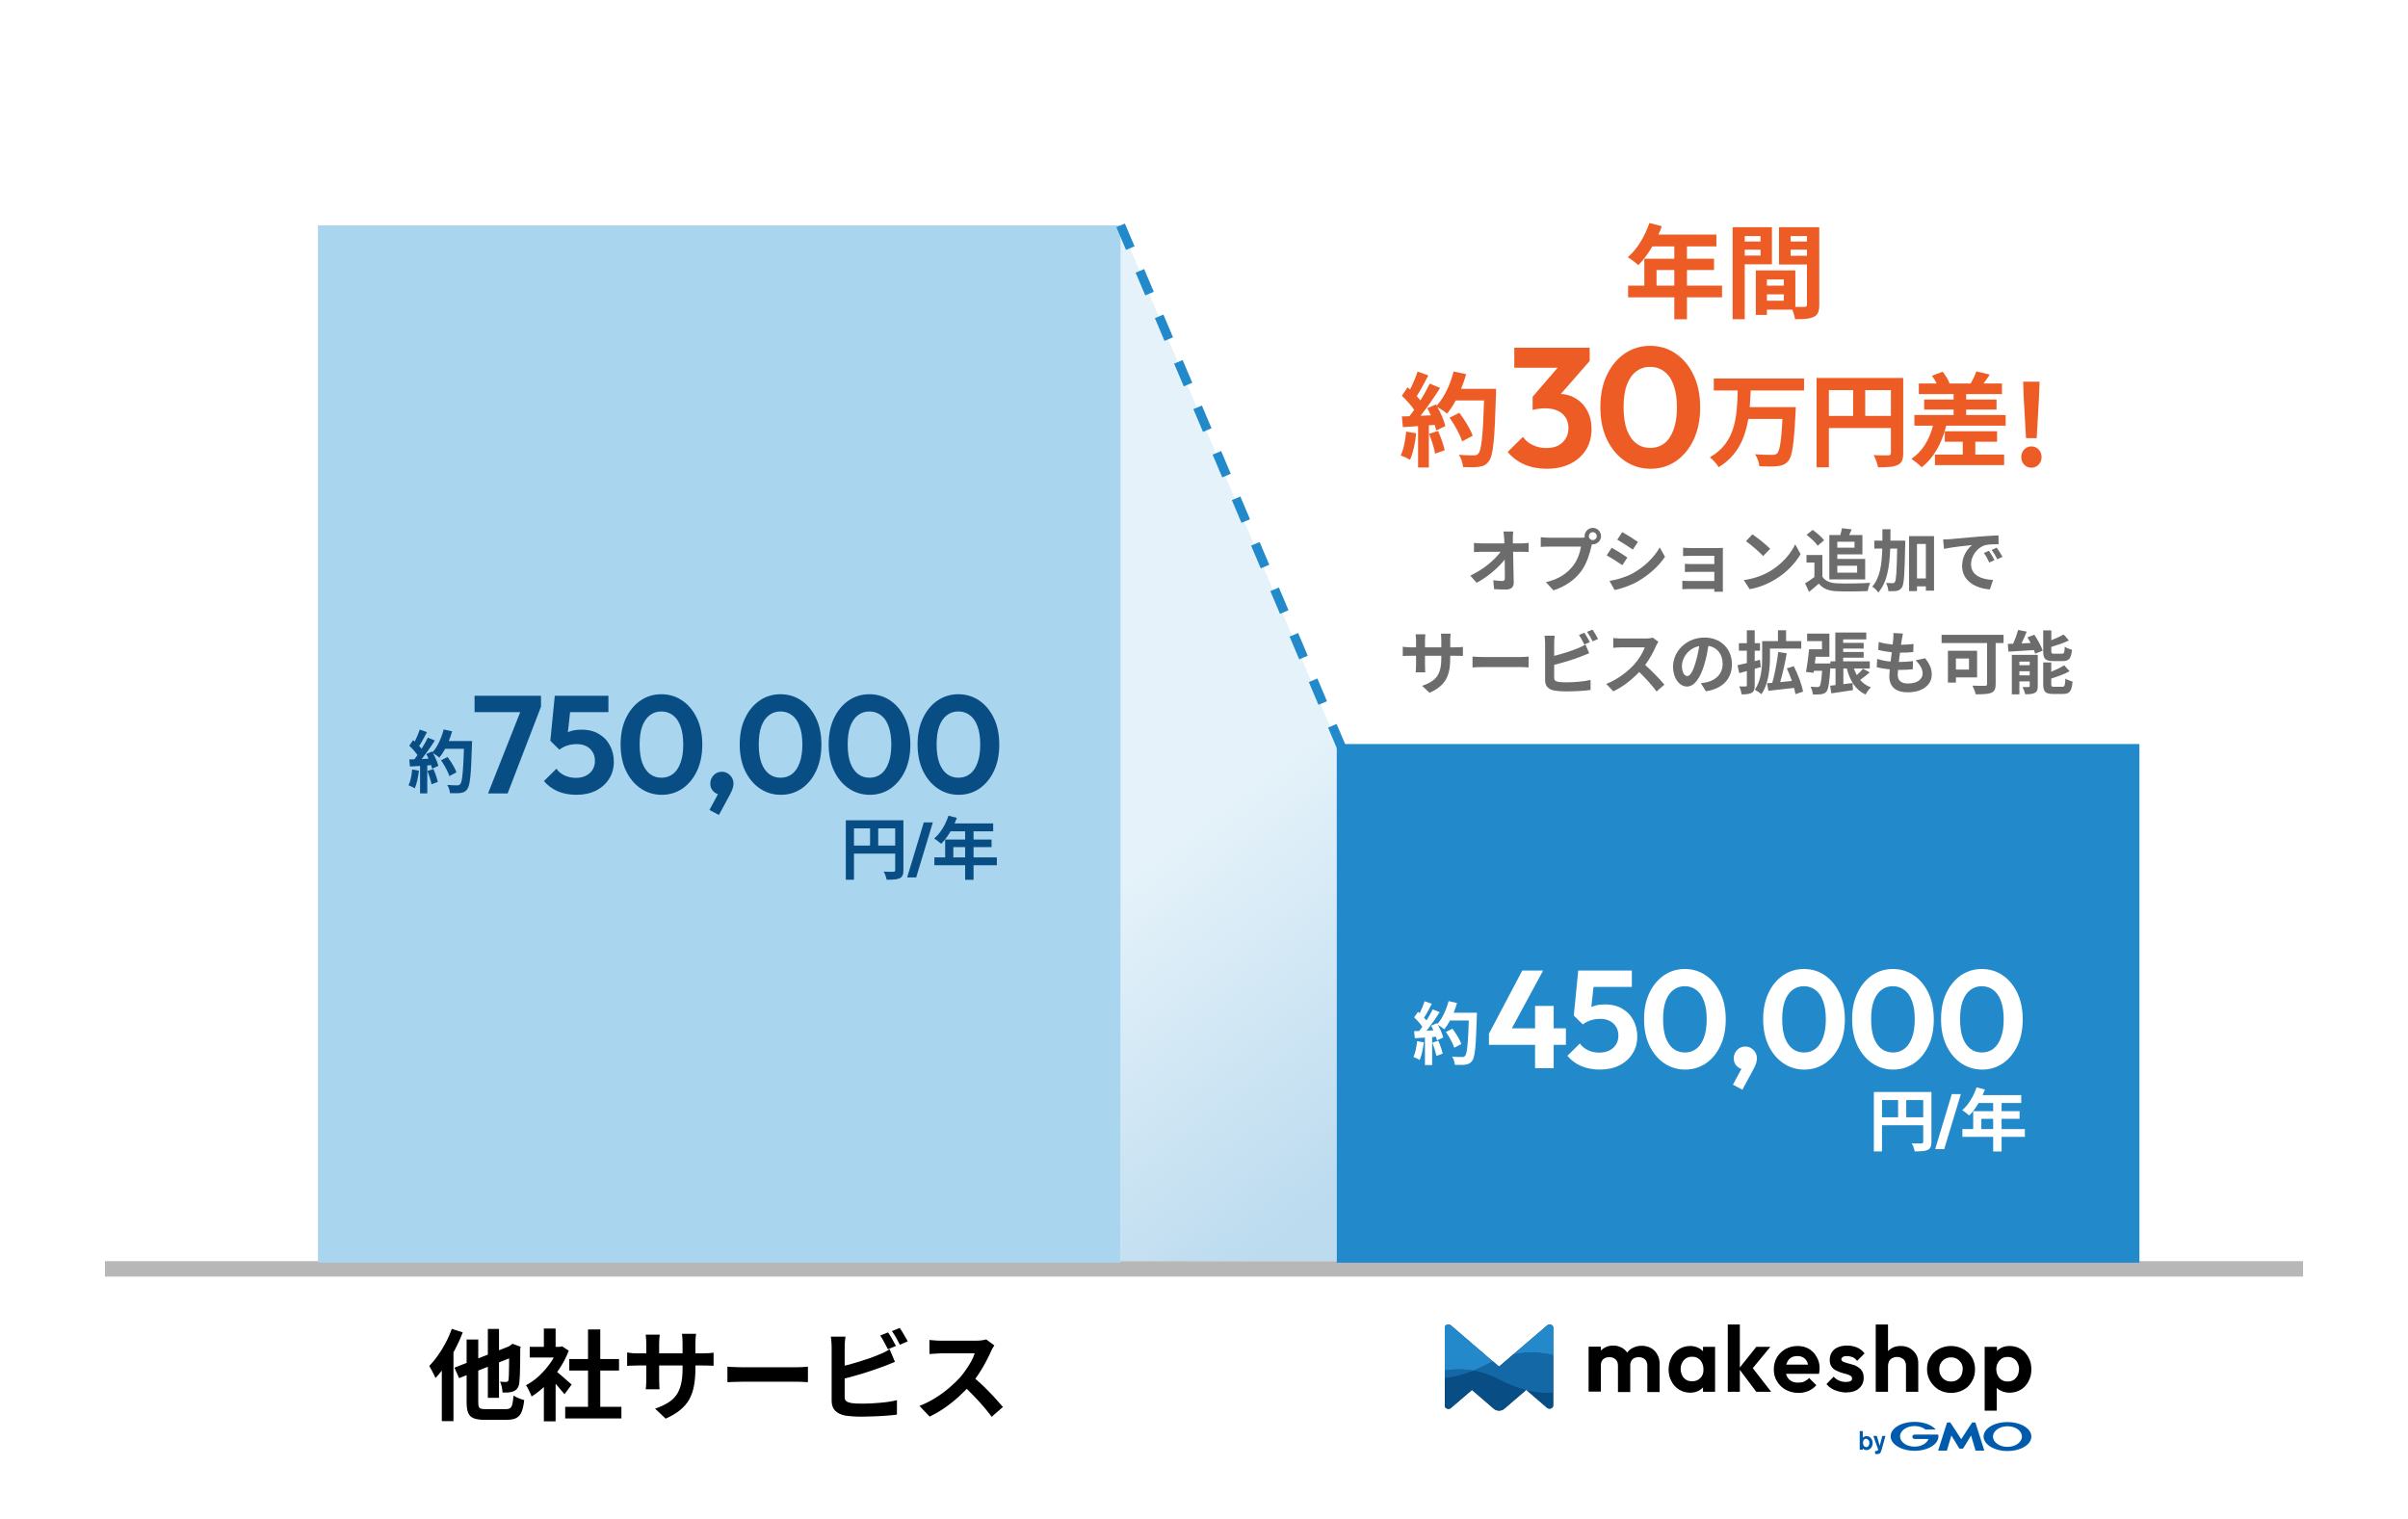 <svg width="780" height="492" viewBox="0 0 780 492" fill="none" xmlns="http://www.w3.org/2000/svg">
<rect width="780" height="492" fill="white"/>
<path d="M433 240.5L363 73V408.5H433V240.5Z" fill="url(#paint0_linear_11_417)" fill-opacity="0.3"/>
<path d="M34 411H746" stroke="#B7B7B7" stroke-width="5"/>
<rect x="103" y="73" width="260" height="336" fill="#A9D5EF"/>
<path d="M158.089 257L169.204 228.92H175.234L164.434 257H158.089ZM153.724 230.675V225.365H175.234V228.92L172.939 230.675H153.724ZM186.681 257.45C184.491 257.45 182.496 257.075 180.696 256.325C178.896 255.545 177.396 254.435 176.196 252.995L180.246 248.99C180.846 249.89 181.701 250.61 182.811 251.15C183.951 251.69 185.196 251.96 186.546 251.96C187.776 251.96 188.841 251.735 189.741 251.285C190.671 250.835 191.391 250.205 191.901 249.395C192.441 248.555 192.711 247.58 192.711 246.47C192.711 245.3 192.441 244.31 191.901 243.5C191.391 242.69 190.701 242.075 189.831 241.655C188.961 241.235 187.986 241.025 186.906 241.025C185.766 241.025 184.731 241.175 183.801 241.475C182.901 241.745 182.031 242.195 181.191 242.825L181.551 238.955C182.121 238.355 182.721 237.875 183.351 237.515C183.981 237.125 184.686 236.84 185.466 236.66C186.276 236.45 187.221 236.345 188.301 236.345C190.611 236.345 192.531 236.825 194.061 237.785C195.621 238.715 196.806 239.975 197.616 241.565C198.426 243.125 198.831 244.85 198.831 246.74C198.831 248.81 198.321 250.655 197.301 252.275C196.281 253.895 194.856 255.17 193.026 256.1C191.226 257 189.111 257.45 186.681 257.45ZM181.191 242.825L178.266 239.945L179.706 225.365H185.241L183.621 240.17L181.191 242.825ZM180.651 230.675L179.706 225.365H197.076V230.675H180.651ZM214.344 257.45C211.854 257.45 209.604 256.775 207.594 255.425C205.584 254.075 203.979 252.17 202.779 249.71C201.609 247.25 201.024 244.385 201.024 241.115C201.024 237.845 201.609 234.995 202.779 232.565C203.949 230.135 205.524 228.245 207.504 226.895C209.514 225.545 211.749 224.87 214.209 224.87C216.729 224.87 218.979 225.545 220.959 226.895C222.969 228.245 224.559 230.15 225.729 232.61C226.899 235.04 227.484 237.905 227.484 241.205C227.484 244.475 226.899 247.34 225.729 249.8C224.559 252.23 222.984 254.12 221.004 255.47C219.024 256.79 216.804 257.45 214.344 257.45ZM214.254 251.915C215.694 251.915 216.939 251.51 217.989 250.7C219.039 249.89 219.849 248.69 220.419 247.1C221.019 245.51 221.319 243.53 221.319 241.16C221.319 238.79 221.019 236.81 220.419 235.22C219.849 233.63 219.024 232.445 217.944 231.665C216.894 230.855 215.649 230.45 214.209 230.45C212.799 230.45 211.569 230.855 210.519 231.665C209.469 232.445 208.644 233.63 208.044 235.22C207.474 236.78 207.189 238.745 207.189 241.115C207.189 243.515 207.474 245.51 208.044 247.1C208.644 248.69 209.469 249.89 210.519 250.7C211.569 251.51 212.814 251.915 214.254 251.915ZM229.81 262.355L233.005 256.415L234.85 255.92C234.64 256.31 234.4 256.64 234.13 256.91C233.86 257.18 233.545 257.315 233.185 257.315C232.435 257.315 231.73 256.985 231.07 256.325C230.41 255.665 230.08 254.84 230.08 253.85C230.08 252.77 230.44 251.855 231.16 251.105C231.88 250.355 232.78 249.98 233.86 249.98C234.85 249.98 235.72 250.355 236.47 251.105C237.22 251.855 237.595 252.77 237.595 253.85C237.595 254.27 237.505 254.78 237.325 255.38C237.145 255.95 236.815 256.685 236.335 257.585L232.87 263.975L229.81 262.355ZM252.93 257.45C250.44 257.45 248.19 256.775 246.18 255.425C244.17 254.075 242.565 252.17 241.365 249.71C240.195 247.25 239.61 244.385 239.61 241.115C239.61 237.845 240.195 234.995 241.365 232.565C242.535 230.135 244.11 228.245 246.09 226.895C248.1 225.545 250.335 224.87 252.795 224.87C255.315 224.87 257.565 225.545 259.545 226.895C261.555 228.245 263.145 230.15 264.315 232.61C265.485 235.04 266.07 237.905 266.07 241.205C266.07 244.475 265.485 247.34 264.315 249.8C263.145 252.23 261.57 254.12 259.59 255.47C257.61 256.79 255.39 257.45 252.93 257.45ZM252.84 251.915C254.28 251.915 255.525 251.51 256.575 250.7C257.625 249.89 258.435 248.69 259.005 247.1C259.605 245.51 259.905 243.53 259.905 241.16C259.905 238.79 259.605 236.81 259.005 235.22C258.435 233.63 257.61 232.445 256.53 231.665C255.48 230.855 254.235 230.45 252.795 230.45C251.385 230.45 250.155 230.855 249.105 231.665C248.055 232.445 247.23 233.63 246.63 235.22C246.06 236.78 245.775 238.745 245.775 241.115C245.775 243.515 246.06 245.51 246.63 247.1C247.23 248.69 248.055 249.89 249.105 250.7C250.155 251.51 251.4 251.915 252.84 251.915ZM281.737 257.45C279.247 257.45 276.997 256.775 274.987 255.425C272.977 254.075 271.372 252.17 270.172 249.71C269.002 247.25 268.417 244.385 268.417 241.115C268.417 237.845 269.002 234.995 270.172 232.565C271.342 230.135 272.917 228.245 274.897 226.895C276.907 225.545 279.142 224.87 281.602 224.87C284.122 224.87 286.372 225.545 288.352 226.895C290.362 228.245 291.952 230.15 293.122 232.61C294.292 235.04 294.877 237.905 294.877 241.205C294.877 244.475 294.292 247.34 293.122 249.8C291.952 252.23 290.377 254.12 288.397 255.47C286.417 256.79 284.197 257.45 281.737 257.45ZM281.647 251.915C283.087 251.915 284.332 251.51 285.382 250.7C286.432 249.89 287.242 248.69 287.812 247.1C288.412 245.51 288.712 243.53 288.712 241.16C288.712 238.79 288.412 236.81 287.812 235.22C287.242 233.63 286.417 232.445 285.337 231.665C284.287 230.855 283.042 230.45 281.602 230.45C280.192 230.45 278.962 230.855 277.912 231.665C276.862 232.445 276.037 233.63 275.437 235.22C274.867 236.78 274.582 238.745 274.582 241.115C274.582 243.515 274.867 245.51 275.437 247.1C276.037 248.69 276.862 249.89 277.912 250.7C278.962 251.51 280.207 251.915 281.647 251.915ZM310.544 257.45C308.054 257.45 305.804 256.775 303.794 255.425C301.784 254.075 300.179 252.17 298.979 249.71C297.809 247.25 297.224 244.385 297.224 241.115C297.224 237.845 297.809 234.995 298.979 232.565C300.149 230.135 301.724 228.245 303.704 226.895C305.714 225.545 307.949 224.87 310.409 224.87C312.929 224.87 315.179 225.545 317.159 226.895C319.169 228.245 320.759 230.15 321.929 232.61C323.099 235.04 323.684 237.905 323.684 241.205C323.684 244.475 323.099 247.34 321.929 249.8C320.759 252.23 319.184 254.12 317.204 255.47C315.224 256.79 313.004 257.45 310.544 257.45ZM310.454 251.915C311.894 251.915 313.139 251.51 314.189 250.7C315.239 249.89 316.049 248.69 316.619 247.1C317.219 245.51 317.519 243.53 317.519 241.16C317.519 238.79 317.219 236.81 316.619 235.22C316.049 233.63 315.224 232.445 314.144 231.665C313.094 230.855 311.849 230.45 310.409 230.45C308.999 230.45 307.769 230.855 306.719 231.665C305.669 232.445 304.844 233.63 304.244 235.22C303.674 236.78 303.389 238.745 303.389 241.115C303.389 243.515 303.674 245.51 304.244 247.1C304.844 248.69 305.669 249.89 306.719 250.7C307.769 251.51 309.014 251.915 310.454 251.915Z" fill="#084D84"/>
<path d="M142.846 246.266L144.98 245.21C145.361 245.709 145.743 246.259 146.124 246.86C146.505 247.447 146.85 248.033 147.158 248.62C147.466 249.192 147.693 249.713 147.84 250.182L145.552 251.37C145.42 250.915 145.207 250.395 144.914 249.808C144.635 249.207 144.313 248.598 143.946 247.982C143.594 247.366 143.227 246.794 142.846 246.266ZM143.594 240.04H151.492V242.548H143.594V240.04ZM150.348 240.04H152.9C152.9 240.04 152.9 240.121 152.9 240.282C152.9 240.443 152.9 240.619 152.9 240.81C152.9 241.001 152.893 241.155 152.878 241.272C152.805 243.692 152.724 245.753 152.636 247.454C152.563 249.141 152.467 250.534 152.35 251.634C152.233 252.734 152.093 253.599 151.932 254.23C151.785 254.861 151.595 255.323 151.36 255.616C151.052 256.041 150.729 256.335 150.392 256.496C150.069 256.657 149.673 256.775 149.204 256.848C148.808 256.907 148.295 256.936 147.664 256.936C147.048 256.936 146.41 256.929 145.75 256.914C145.735 256.533 145.647 256.085 145.486 255.572C145.325 255.073 145.119 254.633 144.87 254.252C145.574 254.311 146.219 254.347 146.806 254.362C147.393 254.377 147.825 254.384 148.104 254.384C148.339 254.384 148.522 254.355 148.654 254.296C148.801 254.237 148.94 254.142 149.072 254.01C149.248 253.819 149.402 253.431 149.534 252.844C149.666 252.257 149.776 251.436 149.864 250.38C149.967 249.309 150.055 247.967 150.128 246.354C150.216 244.741 150.289 242.812 150.348 240.568V240.04ZM143.726 236.278L146.454 236.894C146.146 237.979 145.772 239.05 145.332 240.106C144.907 241.147 144.437 242.123 143.924 243.032C143.411 243.941 142.875 244.733 142.318 245.408C142.142 245.247 141.915 245.063 141.636 244.858C141.357 244.653 141.064 244.455 140.756 244.264C140.448 244.073 140.184 243.919 139.964 243.802C140.536 243.215 141.057 242.526 141.526 241.734C141.995 240.927 142.413 240.062 142.78 239.138C143.161 238.199 143.477 237.246 143.726 236.278ZM135.96 236.322L138.292 237.136C137.999 237.708 137.691 238.295 137.368 238.896C137.045 239.483 136.73 240.055 136.422 240.612C136.114 241.155 135.813 241.631 135.52 242.042L133.738 241.316C134.002 240.861 134.273 240.348 134.552 239.776C134.831 239.189 135.095 238.595 135.344 237.994C135.593 237.393 135.799 236.835 135.96 236.322ZM138.6 238.94L140.844 239.864C140.301 240.7 139.715 241.58 139.084 242.504C138.453 243.413 137.815 244.286 137.17 245.122C136.525 245.958 135.923 246.691 135.366 247.322L133.76 246.508C134.185 246.009 134.618 245.445 135.058 244.814C135.498 244.183 135.931 243.531 136.356 242.856C136.796 242.181 137.207 241.507 137.588 240.832C137.984 240.143 138.321 239.512 138.6 238.94ZM132.572 241.536L133.826 239.732C134.207 240.055 134.603 240.421 135.014 240.832C135.425 241.228 135.799 241.624 136.136 242.02C136.488 242.416 136.752 242.783 136.928 243.12L135.586 245.166C135.41 244.829 135.153 244.447 134.816 244.022C134.493 243.582 134.134 243.149 133.738 242.724C133.342 242.284 132.953 241.888 132.572 241.536ZM138.072 244.242L139.942 243.428C140.235 243.912 140.521 244.433 140.8 244.99C141.079 245.547 141.321 246.097 141.526 246.64C141.731 247.168 141.885 247.645 141.988 248.07L139.964 248.994C139.876 248.583 139.737 248.107 139.546 247.564C139.355 247.007 139.128 246.442 138.864 245.87C138.615 245.283 138.351 244.741 138.072 244.242ZM132.572 246.002C133.584 245.973 134.801 245.929 136.224 245.87C137.661 245.811 139.121 245.745 140.602 245.672L140.58 247.762C139.201 247.865 137.83 247.967 136.466 248.07C135.102 248.158 133.877 248.231 132.792 248.29L132.572 246.002ZM138.446 249.742L140.382 249.104C140.69 249.764 140.976 250.483 141.24 251.26C141.504 252.037 141.695 252.712 141.812 253.284L139.766 254.032C139.663 253.445 139.487 252.756 139.238 251.964C138.989 251.157 138.725 250.417 138.446 249.742ZM133.518 249.236L135.696 249.632C135.579 250.688 135.403 251.729 135.168 252.756C134.933 253.783 134.662 254.648 134.354 255.352C134.207 255.249 134.009 255.132 133.76 255C133.511 254.883 133.254 254.765 132.99 254.648C132.741 254.531 132.521 254.443 132.33 254.384C132.653 253.724 132.909 252.939 133.1 252.03C133.291 251.106 133.43 250.175 133.518 249.236ZM136.07 247.168H138.402V256.98H136.07V247.168Z" fill="#084D84"/>
<path d="M273.978 265.708H291.226V268.326H276.618V284.958H273.978V265.708ZM289.972 265.708H292.634V281.878C292.634 282.582 292.546 283.132 292.37 283.528C292.194 283.939 291.879 284.254 291.424 284.474C290.97 284.694 290.398 284.826 289.708 284.87C289.034 284.929 288.205 284.958 287.222 284.958C287.178 284.709 287.105 284.423 287.002 284.1C286.9 283.777 286.782 283.455 286.65 283.132C286.518 282.824 286.386 282.553 286.254 282.318C286.68 282.347 287.105 282.369 287.53 282.384C287.97 282.384 288.359 282.384 288.696 282.384C289.034 282.384 289.268 282.384 289.4 282.384C289.606 282.369 289.752 282.325 289.84 282.252C289.928 282.164 289.972 282.025 289.972 281.834V265.708ZM275.408 273.892H291.27V276.488H275.408V273.892ZM281.832 267.138H284.472V275.19H281.832V267.138ZM293.844 284.21L299.234 266.39H302.16L296.77 284.21H293.844ZM307.238 264.212L309.944 264.916C309.548 266.001 309.078 267.065 308.536 268.106C308.008 269.147 307.428 270.115 306.798 271.01C306.182 271.89 305.544 272.66 304.884 273.32C304.708 273.173 304.48 272.99 304.202 272.77C303.923 272.535 303.637 272.315 303.344 272.11C303.065 271.905 302.816 271.736 302.596 271.604C303.27 271.032 303.901 270.357 304.488 269.58C305.074 268.788 305.602 267.937 306.072 267.028C306.541 266.104 306.93 265.165 307.238 264.212ZM307.722 266.72H321.714V269.272H306.446L307.722 266.72ZM306.16 271.934H321.186V274.398H308.8V279.018H306.16V271.934ZM302.662 277.72H322.902V280.25H302.662V277.72ZM312.628 268.04H315.356V284.98H312.628V268.04Z" fill="#084D84"/>
<path d="M158.024 430.46H161.64V452.764H158.024V430.46ZM147.208 443.004L166.216 435.58L167.688 438.908L148.712 446.396L147.208 443.004ZM151.144 433.884H154.92V454.204C154.92 454.844 154.973 455.324 155.08 455.644C155.208 455.964 155.443 456.177 155.784 456.284C156.147 456.391 156.669 456.444 157.352 456.444C157.544 456.444 157.853 456.444 158.28 456.444C158.707 456.444 159.187 456.444 159.72 456.444C160.275 456.444 160.819 456.444 161.352 456.444C161.907 456.444 162.397 456.444 162.824 456.444C163.272 456.444 163.603 456.444 163.816 456.444C164.456 456.444 164.936 456.327 165.256 456.092C165.576 455.857 165.811 455.431 165.96 454.812C166.109 454.172 166.237 453.244 166.344 452.028C166.771 452.327 167.315 452.615 167.976 452.892C168.659 453.169 169.267 453.372 169.8 453.5C169.629 455.1 169.352 456.369 168.968 457.308C168.605 458.225 168.04 458.887 167.272 459.292C166.525 459.697 165.48 459.9 164.136 459.9C163.923 459.9 163.571 459.9 163.08 459.9C162.589 459.9 162.045 459.9 161.448 459.9C160.851 459.9 160.253 459.9 159.656 459.9C159.059 459.9 158.525 459.9 158.056 459.9C157.587 459.9 157.245 459.9 157.032 459.9C155.496 459.9 154.301 459.729 153.448 459.388C152.595 459.068 151.997 458.492 151.656 457.66C151.315 456.828 151.144 455.676 151.144 454.204V433.884ZM164.936 436.22H164.68L165.352 435.74L166.024 435.26L168.648 436.252L168.52 436.86C168.52 438.716 168.509 440.38 168.488 441.852C168.467 443.303 168.435 444.529 168.392 445.532C168.349 446.513 168.296 447.239 168.232 447.708C168.168 448.519 167.976 449.148 167.656 449.596C167.357 450.044 166.952 450.385 166.44 450.62C165.949 450.833 165.363 450.972 164.68 451.036C163.997 451.079 163.368 451.089 162.792 451.068C162.771 450.535 162.685 449.916 162.536 449.212C162.387 448.508 162.195 447.953 161.96 447.548C162.323 447.569 162.696 447.591 163.08 447.612C163.464 447.612 163.752 447.612 163.944 447.612C164.157 447.612 164.328 447.569 164.456 447.484C164.584 447.377 164.68 447.175 164.744 446.876C164.787 446.62 164.819 446.087 164.84 445.276C164.861 444.465 164.883 443.313 164.904 441.82C164.925 440.327 164.936 438.46 164.936 436.22ZM146.344 430.428L149.896 431.58C149.213 433.372 148.403 435.175 147.464 436.988C146.525 438.801 145.512 440.519 144.424 442.14C143.336 443.74 142.216 445.148 141.064 446.364C140.957 446.065 140.776 445.671 140.52 445.18C140.285 444.689 140.029 444.199 139.752 443.708C139.496 443.196 139.261 442.78 139.048 442.46C140.008 441.479 140.936 440.348 141.832 439.068C142.749 437.788 143.592 436.412 144.36 434.94C145.149 433.468 145.811 431.964 146.344 430.428ZM143.112 439.292L146.856 435.516L146.888 435.548V460.316H143.112V439.292ZM183.08 455.676H201.288V459.452H183.08V455.676ZM184.392 440.22H200.52V443.932H184.392V440.22ZM190.472 430.62H194.44V457.5H190.472V430.62ZM171.592 436.252H182.056V439.708H171.592V436.252ZM176.168 447.164L179.976 442.62V460.38H176.168V447.164ZM176.168 430.332H179.976V437.852H176.168V430.332ZM179.56 443.708C179.859 443.9 180.264 444.22 180.776 444.668C181.309 445.095 181.875 445.575 182.472 446.108C183.069 446.62 183.613 447.1 184.104 447.548C184.595 447.975 184.947 448.284 185.16 448.476L182.856 451.612C182.536 451.207 182.141 450.737 181.672 450.204C181.224 449.649 180.744 449.084 180.232 448.508C179.72 447.932 179.219 447.388 178.728 446.876C178.237 446.364 177.821 445.937 177.48 445.596L179.56 443.708ZM180.68 436.252H181.416L182.088 436.092L184.232 437.5C183.443 439.591 182.408 441.585 181.128 443.484C179.848 445.361 178.44 447.057 176.904 448.572C175.368 450.087 173.8 451.345 172.2 452.348C172.093 452.007 171.923 451.601 171.688 451.132C171.475 450.641 171.251 450.183 171.016 449.756C170.803 449.308 170.589 448.956 170.376 448.7C171.848 447.932 173.256 446.929 174.6 445.692C175.944 444.433 177.149 443.057 178.216 441.564C179.283 440.049 180.104 438.503 180.68 436.924V436.252ZM225.256 443.356C225.256 445.34 225.107 447.143 224.808 448.764C224.531 450.364 224.04 451.825 223.336 453.148C222.632 454.449 221.651 455.623 220.392 456.668C219.133 457.713 217.544 458.663 215.624 459.516L212.2 456.284C213.736 455.751 215.059 455.153 216.168 454.492C217.299 453.831 218.227 453.02 218.952 452.06C219.677 451.079 220.211 449.905 220.552 448.54C220.915 447.153 221.096 445.479 221.096 443.516V435.004C221.096 434.343 221.075 433.767 221.032 433.276C220.989 432.764 220.947 432.348 220.904 432.028H225.48C225.437 432.348 225.384 432.764 225.32 433.276C225.277 433.767 225.256 434.343 225.256 435.004V443.356ZM213.704 432.316C213.661 432.615 213.619 433.02 213.576 433.532C213.533 434.023 213.512 434.577 213.512 435.196V446.652C213.512 447.121 213.523 447.58 213.544 448.028C213.565 448.455 213.576 448.839 213.576 449.18C213.597 449.5 213.619 449.777 213.64 450.012H209.16C209.203 449.777 209.235 449.5 209.256 449.18C209.277 448.839 209.299 448.455 209.32 448.028C209.341 447.58 209.352 447.121 209.352 446.652V435.196C209.352 434.727 209.331 434.247 209.288 433.756C209.267 433.265 209.224 432.785 209.16 432.316H213.704ZM203.144 438.076C203.357 438.097 203.635 438.14 203.976 438.204C204.317 438.247 204.712 438.289 205.16 438.332C205.608 438.353 206.099 438.364 206.632 438.364H227.624C228.477 438.364 229.171 438.343 229.704 438.3C230.237 438.257 230.717 438.204 231.144 438.14V442.396C230.803 442.353 230.344 442.332 229.768 442.332C229.192 442.311 228.477 442.3 227.624 442.3H206.632C206.099 442.3 205.608 442.311 205.16 442.332C204.733 442.332 204.349 442.343 204.008 442.364C203.688 442.385 203.4 442.407 203.144 442.428V438.076ZM235.624 442.684C236.008 442.705 236.499 442.737 237.096 442.78C237.693 442.801 238.312 442.823 238.952 442.844C239.613 442.865 240.221 442.876 240.776 442.876C241.309 442.876 241.971 442.876 242.76 442.876C243.549 442.876 244.403 442.876 245.32 442.876C246.259 442.876 247.219 442.876 248.2 442.876C249.203 442.876 250.195 442.876 251.176 442.876C252.157 442.876 253.085 442.876 253.96 442.876C254.835 442.876 255.613 442.876 256.296 442.876C257 442.876 257.555 442.876 257.96 442.876C258.707 442.876 259.411 442.855 260.072 442.812C260.733 442.748 261.277 442.705 261.704 442.684V447.708C261.341 447.687 260.797 447.655 260.072 447.612C259.347 447.569 258.643 447.548 257.96 447.548C257.555 447.548 257 447.548 256.296 447.548C255.592 447.548 254.803 447.548 253.928 447.548C253.053 447.548 252.125 447.548 251.144 447.548C250.184 447.548 249.203 447.548 248.2 447.548C247.197 447.548 246.227 447.548 245.288 447.548C244.371 447.548 243.517 447.548 242.728 447.548C241.96 447.548 241.309 447.548 240.776 447.548C239.859 447.548 238.92 447.569 237.96 447.612C237 447.633 236.221 447.665 235.624 447.708V442.684ZM287.656 431.58C287.933 431.964 288.232 432.423 288.552 432.956C288.872 433.489 289.171 434.023 289.448 434.556C289.747 435.089 290.003 435.559 290.216 435.964L287.624 437.052C287.304 436.391 286.909 435.644 286.44 434.812C285.992 433.959 285.555 433.223 285.128 432.604L287.656 431.58ZM291.432 430.14C291.731 430.545 292.04 431.015 292.36 431.548C292.68 432.081 292.989 432.615 293.288 433.148C293.608 433.66 293.853 434.108 294.024 434.492L291.496 435.58C291.155 434.897 290.749 434.14 290.28 433.308C289.811 432.476 289.352 431.761 288.904 431.164L291.432 430.14ZM273.864 432.956C273.779 433.447 273.715 434.012 273.672 434.652C273.629 435.292 273.608 435.836 273.608 436.284C273.608 436.604 273.608 437.169 273.608 437.98C273.608 438.769 273.608 439.708 273.608 440.796C273.608 441.884 273.608 443.025 273.608 444.22C273.608 445.393 273.608 446.535 273.608 447.644C273.608 448.732 273.608 449.703 273.608 450.556C273.608 451.409 273.608 452.039 273.608 452.444C273.608 453.127 273.779 453.596 274.12 453.852C274.461 454.108 274.984 454.311 275.688 454.46C276.179 454.524 276.744 454.577 277.384 454.62C278.024 454.641 278.696 454.652 279.4 454.652C280.232 454.652 281.149 454.631 282.152 454.588C283.176 454.524 284.2 454.449 285.224 454.364C286.269 454.279 287.251 454.161 288.168 454.012C289.085 453.863 289.875 453.703 290.536 453.532V458.204C289.533 458.353 288.371 458.471 287.048 458.556C285.725 458.663 284.371 458.737 282.984 458.78C281.619 458.844 280.339 458.876 279.144 458.876C278.099 458.876 277.107 458.844 276.168 458.78C275.251 458.716 274.451 458.631 273.768 458.524C272.381 458.247 271.304 457.724 270.536 456.956C269.768 456.167 269.384 455.089 269.384 453.724C269.384 453.105 269.384 452.305 269.384 451.324C269.384 450.321 269.384 449.223 269.384 448.028C269.384 446.812 269.384 445.596 269.384 444.38C269.384 443.143 269.384 441.98 269.384 440.892C269.384 439.783 269.384 438.823 269.384 438.012C269.384 437.201 269.384 436.625 269.384 436.284C269.384 436.049 269.373 435.729 269.352 435.324C269.331 434.919 269.299 434.503 269.256 434.076C269.235 433.649 269.192 433.276 269.128 432.956H273.864ZM271.752 442.78C272.776 442.567 273.864 442.311 275.016 442.012C276.168 441.692 277.331 441.351 278.504 440.988C279.677 440.625 280.787 440.263 281.832 439.9C282.899 439.516 283.848 439.143 284.68 438.78C285.256 438.567 285.821 438.321 286.376 438.044C286.952 437.767 287.549 437.436 288.168 437.052L289.896 441.116C289.277 441.351 288.627 441.617 287.944 441.916C287.283 442.193 286.685 442.428 286.152 442.62C285.213 442.983 284.136 443.367 282.92 443.772C281.725 444.177 280.477 444.583 279.176 444.988C277.875 445.372 276.584 445.735 275.304 446.076C274.045 446.417 272.872 446.716 271.784 446.972L271.752 442.78ZM322.088 435.804C321.96 435.996 321.768 436.295 321.512 436.7C321.277 437.105 321.096 437.479 320.968 437.82C320.52 438.823 319.965 439.943 319.304 441.18C318.664 442.417 317.928 443.665 317.096 444.924C316.285 446.161 315.421 447.324 314.504 448.412C313.309 449.756 311.987 451.089 310.536 452.412C309.107 453.713 307.592 454.919 305.992 456.028C304.413 457.116 302.792 458.055 301.128 458.844L297.832 455.388C299.56 454.727 301.235 453.895 302.856 452.892C304.477 451.889 305.981 450.801 307.368 449.628C308.755 448.455 309.949 447.313 310.952 446.204C311.656 445.393 312.317 444.529 312.936 443.612C313.576 442.695 314.141 441.788 314.632 440.892C315.123 439.975 315.485 439.132 315.72 438.364C315.507 438.364 315.123 438.364 314.568 438.364C314.013 438.364 313.363 438.364 312.616 438.364C311.891 438.364 311.123 438.364 310.312 438.364C309.501 438.364 308.723 438.364 307.976 438.364C307.251 438.364 306.611 438.364 306.056 438.364C305.501 438.364 305.107 438.364 304.872 438.364C304.424 438.364 303.955 438.385 303.464 438.428C302.973 438.449 302.504 438.481 302.056 438.524C301.629 438.545 301.299 438.567 301.064 438.588V434.044C301.384 434.065 301.779 434.097 302.248 434.14C302.717 434.183 303.187 434.215 303.656 434.236C304.147 434.257 304.552 434.268 304.872 434.268C305.149 434.268 305.587 434.268 306.184 434.268C306.781 434.268 307.464 434.268 308.232 434.268C309 434.268 309.789 434.268 310.6 434.268C311.432 434.268 312.221 434.268 312.968 434.268C313.736 434.268 314.397 434.268 314.952 434.268C315.507 434.268 315.912 434.268 316.168 434.268C316.872 434.268 317.512 434.225 318.088 434.14C318.685 434.055 319.144 433.959 319.464 433.852L322.088 435.804ZM314.92 445.756C315.752 446.417 316.637 447.185 317.576 448.06C318.515 448.935 319.443 449.841 320.36 450.78C321.277 451.719 322.12 452.625 322.888 453.5C323.677 454.353 324.339 455.1 324.872 455.74L321.224 458.908C320.435 457.82 319.528 456.689 318.504 455.516C317.501 454.343 316.435 453.18 315.304 452.028C314.195 450.855 313.064 449.745 311.912 448.7L314.92 445.756Z" fill="black"/>
<path d="M534.741 436.621C533.889 436.195 532.895 435.911 531.83 435.911C530.765 435.911 529.771 436.124 528.848 436.621C528.138 436.976 527.57 437.474 527.073 438.113C526.647 437.474 526.079 436.976 525.369 436.55C524.517 436.124 523.665 435.84 522.6 435.84C521.535 435.84 520.612 436.053 519.76 436.55C519.334 436.763 518.908 437.118 518.553 437.474V436.195H514.577V450.756H518.553V442.233C518.553 441.664 518.695 441.167 518.908 440.812C519.121 440.386 519.476 440.102 519.902 439.889C520.328 439.676 520.825 439.605 521.322 439.605C522.103 439.605 522.742 439.818 523.31 440.315C523.807 440.812 524.091 441.451 524.091 442.304V450.898H528.067V442.233C528.067 441.664 528.209 441.167 528.422 440.812C528.635 440.386 528.99 440.102 529.416 439.889C529.842 439.676 530.339 439.605 530.836 439.605C531.617 439.605 532.256 439.818 532.824 440.315C533.321 440.812 533.605 441.451 533.605 442.304V450.898H537.582V441.664C537.582 440.528 537.298 439.462 536.8 438.681C536.303 437.758 535.593 437.118 534.741 436.621Z" fill="black"/>
<path d="M551.64 437.687C551.214 437.261 550.788 436.905 550.22 436.621C549.368 436.195 548.445 435.982 547.451 435.982C546.102 435.982 544.966 436.337 543.901 436.976C542.836 437.616 541.984 438.539 541.416 439.676C540.848 440.812 540.493 442.091 540.493 443.582C540.493 445.003 540.777 446.281 541.416 447.418C541.984 448.554 542.836 449.478 543.901 450.117C544.966 450.756 546.173 451.111 547.451 451.111C548.516 451.111 549.439 450.898 550.22 450.472C550.788 450.188 551.214 449.833 551.64 449.407V450.827H555.545V436.266H551.64V437.687ZM550.788 446.352C550.078 447.063 549.226 447.418 548.09 447.418C547.38 447.418 546.741 447.276 546.173 446.921C545.605 446.566 545.179 446.139 544.895 445.5C544.611 444.932 544.398 444.222 544.398 443.44C544.398 442.659 544.54 442.02 544.895 441.38C545.179 440.812 545.605 440.315 546.173 439.96C546.741 439.605 547.38 439.462 548.09 439.462C548.8 439.462 549.51 439.605 550.007 439.96C550.575 440.315 551.001 440.741 551.285 441.38C551.569 441.949 551.782 442.659 551.782 443.44C551.853 444.719 551.498 445.642 550.788 446.352Z" fill="black"/>
<path d="M573.437 436.266H568.893L563.568 442.943V429.021H559.663V450.827H563.568V443.724L568.893 450.827H573.721L567.757 443.156L573.437 436.266Z" fill="black"/>
<path d="M585.933 436.905C584.868 436.266 583.59 435.982 582.241 435.982C580.821 435.982 579.543 436.337 578.336 436.976C577.2 437.616 576.277 438.539 575.567 439.676C574.928 440.812 574.573 442.091 574.573 443.582C574.573 445.074 574.928 446.352 575.638 447.489C576.348 448.625 577.271 449.549 578.478 450.188C579.685 450.827 581.034 451.182 582.525 451.182C583.732 451.182 584.797 450.969 585.791 450.543C586.786 450.117 587.638 449.478 588.348 448.696L586.004 446.352C585.578 446.85 585.01 447.205 584.442 447.489C583.874 447.773 583.164 447.844 582.454 447.844C581.602 447.844 580.892 447.702 580.253 447.347C579.614 446.992 579.188 446.494 578.833 445.855C578.691 445.571 578.62 445.287 578.549 445.003H589.2C589.271 444.648 589.342 444.364 589.342 444.079C589.342 443.795 589.413 443.511 589.413 443.298C589.413 441.878 589.129 440.67 588.49 439.605C587.851 438.397 586.999 437.545 585.933 436.905ZM580.182 439.747C580.75 439.391 581.46 439.249 582.241 439.249C582.951 439.249 583.59 439.391 584.158 439.747C584.655 440.031 585.081 440.528 585.365 441.096C585.507 441.38 585.578 441.664 585.649 442.02H578.62C578.691 441.735 578.762 441.522 578.904 441.238C579.188 440.599 579.614 440.102 580.182 439.747Z" fill="black"/>
<path d="M596.939 439.534C597.223 439.32 597.72 439.249 598.288 439.249C598.927 439.249 599.495 439.391 600.063 439.605C600.631 439.818 601.128 440.244 601.554 440.812L603.968 438.397C603.329 437.545 602.548 436.905 601.554 436.479C600.56 436.053 599.495 435.84 598.288 435.84C597.152 435.84 596.158 436.053 595.306 436.408C594.454 436.763 593.815 437.332 593.389 437.971C592.963 438.681 592.679 439.462 592.679 440.386C592.679 441.238 592.821 442.02 593.176 442.517C593.531 443.085 593.957 443.511 594.525 443.795C595.093 444.079 595.661 444.364 596.3 444.577C596.939 444.79 597.507 444.932 598.075 445.074C598.643 445.216 599.069 445.429 599.424 445.642C599.779 445.855 599.921 446.139 599.921 446.566C599.921 446.921 599.779 447.205 599.424 447.347C599.069 447.56 598.572 447.631 597.933 447.631C597.152 447.631 596.371 447.489 595.732 447.205C595.093 446.921 594.454 446.494 593.957 445.926L591.614 448.341C592.111 448.91 592.679 449.407 593.318 449.762C593.957 450.188 594.738 450.472 595.519 450.685C596.3 450.898 597.152 451.04 597.933 451.04C599.708 451.04 601.128 450.614 602.122 449.762C603.116 448.91 603.684 447.773 603.684 446.352C603.684 445.5 603.542 444.719 603.187 444.15C602.832 443.582 602.406 443.156 601.838 442.801C601.27 442.446 600.702 442.162 600.063 442.02C599.424 441.806 598.856 441.664 598.288 441.522C597.72 441.38 597.294 441.167 596.939 441.025C596.584 440.812 596.442 440.528 596.442 440.173C596.442 439.96 596.655 439.747 596.939 439.534Z" fill="black"/>
<path d="M618.594 436.692C617.742 436.195 616.748 435.982 615.683 435.982C614.547 435.982 613.624 436.195 612.772 436.692C612.346 436.976 611.92 437.261 611.565 437.616V429.021H607.589V450.827H611.565V442.446C611.565 441.878 611.707 441.38 611.92 440.883C612.204 440.457 612.488 440.102 612.985 439.889C613.411 439.676 613.908 439.534 614.476 439.534C615.328 439.534 616.038 439.818 616.606 440.315C617.174 440.883 617.387 441.593 617.387 442.446V450.827H621.363V441.593C621.363 440.457 621.15 439.534 620.653 438.681C620.156 437.829 619.446 437.19 618.594 436.692Z" fill="black"/>
<path d="M635.918 436.976C634.711 436.337 633.433 435.982 631.942 435.982C630.522 435.982 629.173 436.337 627.966 436.976C626.759 437.616 625.836 438.539 625.197 439.676C624.487 440.812 624.203 442.091 624.203 443.511C624.203 444.932 624.558 446.21 625.268 447.418C625.978 448.554 626.901 449.478 628.037 450.188C629.244 450.827 630.522 451.182 632.013 451.182C633.504 451.182 634.782 450.827 635.99 450.188C637.197 449.549 638.12 448.625 638.759 447.418C639.469 446.281 639.753 445.003 639.753 443.511C639.753 442.091 639.398 440.812 638.759 439.676C638.049 438.539 637.126 437.616 635.918 436.976ZM635.279 445.571C634.995 446.139 634.498 446.637 633.93 446.992C633.362 447.347 632.723 447.489 631.942 447.489C631.232 447.489 630.593 447.347 630.025 446.992C629.457 446.637 629.031 446.21 628.676 445.571C628.321 445.003 628.179 444.293 628.179 443.511C628.179 442.73 628.321 442.091 628.676 441.522C629.031 440.954 629.457 440.457 630.025 440.173C630.593 439.818 631.232 439.676 631.942 439.676C632.652 439.676 633.362 439.818 633.93 440.173C634.498 440.528 634.924 440.954 635.279 441.522C635.634 442.091 635.776 442.801 635.776 443.511C635.705 444.293 635.563 445.003 635.279 445.571Z" fill="black"/>
<path d="M657.077 439.676C656.438 438.539 655.657 437.616 654.592 436.976C653.527 436.337 652.32 435.982 650.971 435.982C649.906 435.982 648.983 436.195 648.131 436.621C647.634 436.905 647.208 437.19 646.853 437.616V436.266H642.877V456.936H646.782V449.549C647.137 449.904 647.634 450.259 648.131 450.472C648.983 450.898 649.906 451.111 650.971 451.111C652.32 451.111 653.527 450.756 654.592 450.117C655.657 449.478 656.509 448.554 657.077 447.418C657.716 446.281 658 445.003 658 443.582C658 442.091 657.716 440.812 657.077 439.676ZM653.527 445.571C653.243 446.139 652.746 446.637 652.249 446.992C651.681 447.347 651.042 447.489 650.332 447.489C649.622 447.489 648.983 447.347 648.415 446.992C647.847 446.637 647.421 446.21 647.137 445.571C646.853 445.003 646.64 444.293 646.64 443.511C646.64 442.73 646.782 442.091 647.137 441.451C647.421 440.883 647.918 440.386 648.415 440.031C648.983 439.676 649.622 439.534 650.332 439.534C651.042 439.534 651.681 439.676 652.249 440.031C652.817 440.386 653.243 440.812 653.527 441.451C653.811 442.02 654.024 442.73 654.024 443.511C653.953 444.293 653.811 445.003 653.527 445.571Z" fill="black"/>
<path d="M503.075 429.731C503.004 429.518 502.862 429.376 502.72 429.234C502.294 428.95 501.655 428.879 501.158 429.305L485.537 442.659L469.988 429.305C469.278 428.666 468 429.092 468 430.015V455.302C468 456.226 469.278 456.652 469.988 456.013L476.804 450.188L483.904 456.297C484.827 457.078 486.318 457.078 487.241 456.297L494.271 450.259C494.413 450.259 494.484 450.33 494.626 450.33L501.158 455.942C501.868 456.581 503.146 456.155 503.146 455.231V430.015C503.146 429.944 503.075 429.802 503.075 429.731Z" fill="#084D84"/>
<path d="M503.146 438.965V430.015C503.146 429.873 503.146 429.802 503.075 429.731C503.004 429.518 502.862 429.376 502.72 429.234C502.294 428.95 501.655 428.879 501.158 429.305L490.152 438.752C495.123 437.687 499.596 438.113 503.146 438.965Z" fill="#2389CA"/>
<path d="M477.301 444.008C478.792 443.369 480.354 442.659 481.987 441.806C482.484 441.522 483.052 441.238 483.549 441.025L469.988 429.305C469.278 428.666 468 429.092 468 430.015V443.937C470.698 443.511 473.893 443.369 477.301 444.008Z" fill="#2389CA"/>
<path d="M503.146 451.111V438.965C499.667 438.113 495.123 437.687 490.152 438.752L485.608 442.659L483.62 440.954C483.123 441.167 482.555 441.451 482.058 441.735C480.425 442.588 478.863 443.298 477.372 443.937C479.928 444.435 482.697 445.287 485.466 446.779C488.59 448.483 491.501 449.549 494.271 450.259L494.413 450.188L494.626 450.401C497.679 451.111 500.59 451.325 503.146 451.111Z" fill="#1568A6"/>
<path d="M494.555 450.401L501.087 456.013C501.797 456.652 503.075 456.226 503.075 455.302V451.111C500.59 451.325 497.679 451.111 494.555 450.401Z" fill="#084D84"/>
<path d="M477.301 444.008C473.964 445.358 470.84 446.068 468 446.423V455.373C468 456.297 469.278 456.723 469.988 456.084L476.804 450.259L483.904 456.368C484.827 457.149 486.318 457.149 487.241 456.368L494.271 450.33C491.572 449.62 488.59 448.554 485.466 446.85C482.626 445.358 479.928 444.435 477.301 444.008Z" fill="#084D84"/>
<path d="M468 443.937V446.352C470.84 446.068 473.964 445.287 477.301 443.937C473.893 443.369 470.698 443.511 468 443.937Z" fill="#1568A6"/>
<path d="M605.53 467.377C605.53 467.946 605.246 468.727 604.536 468.727C604.465 468.727 603.755 468.727 603.542 467.875C603.542 467.804 603.471 467.59 603.471 467.306C603.471 466.383 604.039 466.028 604.465 466.028C604.962 466.099 605.53 466.525 605.53 467.377ZM602.406 463.471V469.579H603.4V469.153C603.613 469.437 604.039 469.721 604.607 469.721C605.601 469.721 606.595 468.798 606.595 467.448C606.595 466.099 605.672 465.175 604.678 465.175C604.181 465.175 603.755 465.318 603.4 465.673V463.542H602.406V463.471Z" fill="#005BAC"/>
<path d="M610.713 465.246L609.648 469.011L609.435 469.792C609.151 470.716 608.796 471 608.015 471C607.66 471 607.518 471 607.376 470.929V470.006C607.447 470.006 607.518 470.006 607.66 470.006C607.731 470.006 607.944 470.006 608.157 469.863C608.299 469.792 608.37 469.579 608.37 469.508L606.808 465.104H607.944L608.867 468.301L609.719 465.104H610.713V465.246Z" fill="#005BAC"/>
<path d="M635.209 469.224H635.848C635.848 469.224 635.919 469.224 635.919 469.153L638.475 464.962L639.895 469.792L639.966 469.863H642.664C642.664 469.863 642.735 469.863 642.735 469.792L639.895 460.843L639.824 460.772H638.83C638.83 460.772 638.759 460.772 638.759 460.843L635.28 466.17L631.801 460.843L631.73 460.772H630.736C630.736 460.772 630.665 460.772 630.665 460.843L627.824 469.792C627.824 469.792 627.824 469.863 627.895 469.863H630.594C630.594 469.863 630.665 469.863 630.665 469.792L632.085 464.962L634.641 469.153L634.712 469.224H635.209Z" fill="#005BAC"/>
<path d="M627.895 464.749C627.824 464.678 627.824 464.749 627.895 464.749L627.469 464.678H624.771H620.156C619.73 464.678 619.446 465.033 619.446 465.389C619.446 465.815 619.801 466.099 620.156 466.099H624.7C624.132 467.519 622.357 468.585 620.156 468.585C617.529 468.585 615.47 467.093 615.47 465.246C615.47 463.4 617.6 461.908 620.156 461.908C621.576 461.908 622.854 462.334 623.706 463.045H626.83C626.83 463.045 626.901 463.045 626.901 462.973C626.901 462.973 626.901 462.974 626.901 462.902C625.552 461.482 623.067 460.558 620.156 460.558C615.896 460.558 612.417 462.618 612.417 465.246C612.417 467.804 615.896 469.934 620.156 469.934C624.416 469.934 627.895 467.875 627.895 465.246C627.895 465.104 627.895 464.962 627.895 464.749Z" fill="#005BAC"/>
<path d="M650.261 460.63C646.001 460.63 642.522 462.689 642.522 465.318C642.522 467.875 646.001 470.006 650.261 470.006C654.521 470.006 658 467.946 658 465.318C658 462.689 654.521 460.63 650.261 460.63ZM650.261 468.656C647.634 468.656 645.575 467.164 645.575 465.318C645.575 463.471 647.705 461.979 650.261 461.979C652.888 461.979 654.947 463.471 654.947 465.318C654.947 467.164 652.817 468.656 650.261 468.656Z" fill="#005BAC"/>
<rect x="433" y="241" width="260" height="168" fill="#228ACB"/>
<path d="M482.298 334.84L493.098 314.365H499.848L488.778 334.84H482.298ZM482.298 338.44V334.84L484.548 333.085H507.228V338.44H482.298ZM497.238 346V325.84H503.268V346H497.238ZM518.197 346.45C516.007 346.45 514.012 346.075 512.212 345.325C510.412 344.545 508.912 343.435 507.712 341.995L511.762 337.99C512.362 338.89 513.217 339.61 514.327 340.15C515.467 340.69 516.712 340.96 518.062 340.96C519.292 340.96 520.357 340.735 521.257 340.285C522.187 339.835 522.907 339.205 523.417 338.395C523.957 337.555 524.227 336.58 524.227 335.47C524.227 334.3 523.957 333.31 523.417 332.5C522.907 331.69 522.217 331.075 521.347 330.655C520.477 330.235 519.502 330.025 518.422 330.025C517.282 330.025 516.247 330.175 515.317 330.475C514.417 330.745 513.547 331.195 512.707 331.825L513.067 327.955C513.637 327.355 514.237 326.875 514.867 326.515C515.497 326.125 516.202 325.84 516.982 325.66C517.792 325.45 518.737 325.345 519.817 325.345C522.127 325.345 524.047 325.825 525.577 326.785C527.137 327.715 528.322 328.975 529.132 330.565C529.942 332.125 530.347 333.85 530.347 335.74C530.347 337.81 529.837 339.655 528.817 341.275C527.797 342.895 526.372 344.17 524.542 345.1C522.742 346 520.627 346.45 518.197 346.45ZM512.707 331.825L509.782 328.945L511.222 314.365H516.757L515.137 329.17L512.707 331.825ZM512.167 319.675L511.222 314.365H528.592V319.675H512.167ZM545.861 346.45C543.371 346.45 541.121 345.775 539.111 344.425C537.101 343.075 535.496 341.17 534.296 338.71C533.126 336.25 532.541 333.385 532.541 330.115C532.541 326.845 533.126 323.995 534.296 321.565C535.466 319.135 537.041 317.245 539.021 315.895C541.031 314.545 543.266 313.87 545.726 313.87C548.246 313.87 550.496 314.545 552.476 315.895C554.486 317.245 556.076 319.15 557.246 321.61C558.416 324.04 559.001 326.905 559.001 330.205C559.001 333.475 558.416 336.34 557.246 338.8C556.076 341.23 554.501 343.12 552.521 344.47C550.541 345.79 548.321 346.45 545.861 346.45ZM545.771 340.915C547.211 340.915 548.456 340.51 549.506 339.7C550.556 338.89 551.366 337.69 551.936 336.1C552.536 334.51 552.836 332.53 552.836 330.16C552.836 327.79 552.536 325.81 551.936 324.22C551.366 322.63 550.541 321.445 549.461 320.665C548.411 319.855 547.166 319.45 545.726 319.45C544.316 319.45 543.086 319.855 542.036 320.665C540.986 321.445 540.161 322.63 539.561 324.22C538.991 325.78 538.706 327.745 538.706 330.115C538.706 332.515 538.991 334.51 539.561 336.1C540.161 337.69 540.986 338.89 542.036 339.7C543.086 340.51 544.331 340.915 545.771 340.915ZM561.326 351.355L564.521 345.415L566.366 344.92C566.156 345.31 565.916 345.64 565.646 345.91C565.376 346.18 565.061 346.315 564.701 346.315C563.951 346.315 563.246 345.985 562.586 345.325C561.926 344.665 561.596 343.84 561.596 342.85C561.596 341.77 561.956 340.855 562.676 340.105C563.396 339.355 564.296 338.98 565.376 338.98C566.366 338.98 567.236 339.355 567.986 340.105C568.736 340.855 569.111 341.77 569.111 342.85C569.111 343.27 569.021 343.78 568.841 344.38C568.661 344.95 568.331 345.685 567.851 346.585L564.386 352.975L561.326 351.355ZM584.446 346.45C581.956 346.45 579.706 345.775 577.696 344.425C575.686 343.075 574.081 341.17 572.881 338.71C571.711 336.25 571.126 333.385 571.126 330.115C571.126 326.845 571.711 323.995 572.881 321.565C574.051 319.135 575.626 317.245 577.606 315.895C579.616 314.545 581.851 313.87 584.311 313.87C586.831 313.87 589.081 314.545 591.061 315.895C593.071 317.245 594.661 319.15 595.831 321.61C597.001 324.04 597.586 326.905 597.586 330.205C597.586 333.475 597.001 336.34 595.831 338.8C594.661 341.23 593.086 343.12 591.106 344.47C589.126 345.79 586.906 346.45 584.446 346.45ZM584.356 340.915C585.796 340.915 587.041 340.51 588.091 339.7C589.141 338.89 589.951 337.69 590.521 336.1C591.121 334.51 591.421 332.53 591.421 330.16C591.421 327.79 591.121 325.81 590.521 324.22C589.951 322.63 589.126 321.445 588.046 320.665C586.996 319.855 585.751 319.45 584.311 319.45C582.901 319.45 581.671 319.855 580.621 320.665C579.571 321.445 578.746 322.63 578.146 324.22C577.576 325.78 577.291 327.745 577.291 330.115C577.291 332.515 577.576 334.51 578.146 336.1C578.746 337.69 579.571 338.89 580.621 339.7C581.671 340.51 582.916 340.915 584.356 340.915ZM613.253 346.45C610.763 346.45 608.513 345.775 606.503 344.425C604.493 343.075 602.888 341.17 601.688 338.71C600.518 336.25 599.933 333.385 599.933 330.115C599.933 326.845 600.518 323.995 601.688 321.565C602.858 319.135 604.433 317.245 606.413 315.895C608.423 314.545 610.658 313.87 613.118 313.87C615.638 313.87 617.888 314.545 619.868 315.895C621.878 317.245 623.468 319.15 624.638 321.61C625.808 324.04 626.393 326.905 626.393 330.205C626.393 333.475 625.808 336.34 624.638 338.8C623.468 341.23 621.893 343.12 619.913 344.47C617.933 345.79 615.713 346.45 613.253 346.45ZM613.163 340.915C614.603 340.915 615.848 340.51 616.898 339.7C617.948 338.89 618.758 337.69 619.328 336.1C619.928 334.51 620.228 332.53 620.228 330.16C620.228 327.79 619.928 325.81 619.328 324.22C618.758 322.63 617.933 321.445 616.853 320.665C615.803 319.855 614.558 319.45 613.118 319.45C611.708 319.45 610.478 319.855 609.428 320.665C608.378 321.445 607.553 322.63 606.953 324.22C606.383 325.78 606.098 327.745 606.098 330.115C606.098 332.515 606.383 334.51 606.953 336.1C607.553 337.69 608.378 338.89 609.428 339.7C610.478 340.51 611.723 340.915 613.163 340.915ZM642.06 346.45C639.57 346.45 637.32 345.775 635.31 344.425C633.3 343.075 631.695 341.17 630.495 338.71C629.325 336.25 628.74 333.385 628.74 330.115C628.74 326.845 629.325 323.995 630.495 321.565C631.665 319.135 633.24 317.245 635.22 315.895C637.23 314.545 639.465 313.87 641.925 313.87C644.445 313.87 646.695 314.545 648.675 315.895C650.685 317.245 652.275 319.15 653.445 321.61C654.615 324.04 655.2 326.905 655.2 330.205C655.2 333.475 654.615 336.34 653.445 338.8C652.275 341.23 650.7 343.12 648.72 344.47C646.74 345.79 644.52 346.45 642.06 346.45ZM641.97 340.915C643.41 340.915 644.655 340.51 645.705 339.7C646.755 338.89 647.565 337.69 648.135 336.1C648.735 334.51 649.035 332.53 649.035 330.16C649.035 327.79 648.735 325.81 648.135 324.22C647.565 322.63 646.74 321.445 645.66 320.665C644.61 319.855 643.365 319.45 641.925 319.45C640.515 319.45 639.285 319.855 638.235 320.665C637.185 321.445 636.36 322.63 635.76 324.22C635.19 325.78 634.905 327.745 634.905 330.115C634.905 332.515 635.19 334.51 635.76 336.1C636.36 337.69 637.185 338.89 638.235 339.7C639.285 340.51 640.53 340.915 641.97 340.915Z" fill="white"/>
<path d="M468.346 334.266L470.48 333.21C470.861 333.709 471.243 334.259 471.624 334.86C472.005 335.447 472.35 336.033 472.658 336.62C472.966 337.192 473.193 337.713 473.34 338.182L471.052 339.37C470.92 338.915 470.707 338.395 470.414 337.808C470.135 337.207 469.813 336.598 469.446 335.982C469.094 335.366 468.727 334.794 468.346 334.266ZM469.094 328.04H476.992V330.548H469.094V328.04ZM475.848 328.04H478.4C478.4 328.04 478.4 328.121 478.4 328.282C478.4 328.443 478.4 328.619 478.4 328.81C478.4 329.001 478.393 329.155 478.378 329.272C478.305 331.692 478.224 333.753 478.136 335.454C478.063 337.141 477.967 338.534 477.85 339.634C477.733 340.734 477.593 341.599 477.432 342.23C477.285 342.861 477.095 343.323 476.86 343.616C476.552 344.041 476.229 344.335 475.892 344.496C475.569 344.657 475.173 344.775 474.704 344.848C474.308 344.907 473.795 344.936 473.164 344.936C472.548 344.936 471.91 344.929 471.25 344.914C471.235 344.533 471.147 344.085 470.986 343.572C470.825 343.073 470.619 342.633 470.37 342.252C471.074 342.311 471.719 342.347 472.306 342.362C472.893 342.377 473.325 342.384 473.604 342.384C473.839 342.384 474.022 342.355 474.154 342.296C474.301 342.237 474.44 342.142 474.572 342.01C474.748 341.819 474.902 341.431 475.034 340.844C475.166 340.257 475.276 339.436 475.364 338.38C475.467 337.309 475.555 335.967 475.628 334.354C475.716 332.741 475.789 330.812 475.848 328.568V328.04ZM469.226 324.278L471.954 324.894C471.646 325.979 471.272 327.05 470.832 328.106C470.407 329.147 469.937 330.123 469.424 331.032C468.911 331.941 468.375 332.733 467.818 333.408C467.642 333.247 467.415 333.063 467.136 332.858C466.857 332.653 466.564 332.455 466.256 332.264C465.948 332.073 465.684 331.919 465.464 331.802C466.036 331.215 466.557 330.526 467.026 329.734C467.495 328.927 467.913 328.062 468.28 327.138C468.661 326.199 468.977 325.246 469.226 324.278ZM461.46 324.322L463.792 325.136C463.499 325.708 463.191 326.295 462.868 326.896C462.545 327.483 462.23 328.055 461.922 328.612C461.614 329.155 461.313 329.631 461.02 330.042L459.238 329.316C459.502 328.861 459.773 328.348 460.052 327.776C460.331 327.189 460.595 326.595 460.844 325.994C461.093 325.393 461.299 324.835 461.46 324.322ZM464.1 326.94L466.344 327.864C465.801 328.7 465.215 329.58 464.584 330.504C463.953 331.413 463.315 332.286 462.67 333.122C462.025 333.958 461.423 334.691 460.866 335.322L459.26 334.508C459.685 334.009 460.118 333.445 460.558 332.814C460.998 332.183 461.431 331.531 461.856 330.856C462.296 330.181 462.707 329.507 463.088 328.832C463.484 328.143 463.821 327.512 464.1 326.94ZM458.072 329.536L459.326 327.732C459.707 328.055 460.103 328.421 460.514 328.832C460.925 329.228 461.299 329.624 461.636 330.02C461.988 330.416 462.252 330.783 462.428 331.12L461.086 333.166C460.91 332.829 460.653 332.447 460.316 332.022C459.993 331.582 459.634 331.149 459.238 330.724C458.842 330.284 458.453 329.888 458.072 329.536ZM463.572 332.242L465.442 331.428C465.735 331.912 466.021 332.433 466.3 332.99C466.579 333.547 466.821 334.097 467.026 334.64C467.231 335.168 467.385 335.645 467.488 336.07L465.464 336.994C465.376 336.583 465.237 336.107 465.046 335.564C464.855 335.007 464.628 334.442 464.364 333.87C464.115 333.283 463.851 332.741 463.572 332.242ZM458.072 334.002C459.084 333.973 460.301 333.929 461.724 333.87C463.161 333.811 464.621 333.745 466.102 333.672L466.08 335.762C464.701 335.865 463.33 335.967 461.966 336.07C460.602 336.158 459.377 336.231 458.292 336.29L458.072 334.002ZM463.946 337.742L465.882 337.104C466.19 337.764 466.476 338.483 466.74 339.26C467.004 340.037 467.195 340.712 467.312 341.284L465.266 342.032C465.163 341.445 464.987 340.756 464.738 339.964C464.489 339.157 464.225 338.417 463.946 337.742ZM459.018 337.236L461.196 337.632C461.079 338.688 460.903 339.729 460.668 340.756C460.433 341.783 460.162 342.648 459.854 343.352C459.707 343.249 459.509 343.132 459.26 343C459.011 342.883 458.754 342.765 458.49 342.648C458.241 342.531 458.021 342.443 457.83 342.384C458.153 341.724 458.409 340.939 458.6 340.03C458.791 339.106 458.93 338.175 459.018 337.236ZM461.57 335.168H463.902V344.98H461.57V335.168Z" fill="white"/>
<path d="M606.978 353.708H624.226V356.326H609.618V372.958H606.978V353.708ZM622.972 353.708H625.634V369.878C625.634 370.582 625.546 371.132 625.37 371.528C625.194 371.939 624.879 372.254 624.424 372.474C623.97 372.694 623.398 372.826 622.708 372.87C622.034 372.929 621.205 372.958 620.222 372.958C620.178 372.709 620.105 372.423 620.002 372.1C619.9 371.777 619.782 371.455 619.65 371.132C619.518 370.824 619.386 370.553 619.254 370.318C619.68 370.347 620.105 370.369 620.53 370.384C620.97 370.384 621.359 370.384 621.696 370.384C622.034 370.384 622.268 370.384 622.4 370.384C622.606 370.369 622.752 370.325 622.84 370.252C622.928 370.164 622.972 370.025 622.972 369.834V353.708ZM608.408 361.892H624.27V364.488H608.408V361.892ZM614.832 355.138H617.472V363.19H614.832V355.138ZM626.844 372.21L632.234 354.39H635.16L629.77 372.21H626.844ZM640.238 352.212L642.944 352.916C642.548 354.001 642.078 355.065 641.536 356.106C641.008 357.147 640.428 358.115 639.798 359.01C639.182 359.89 638.544 360.66 637.884 361.32C637.708 361.173 637.48 360.99 637.202 360.77C636.923 360.535 636.637 360.315 636.344 360.11C636.065 359.905 635.816 359.736 635.596 359.604C636.27 359.032 636.901 358.357 637.488 357.58C638.074 356.788 638.602 355.937 639.072 355.028C639.541 354.104 639.93 353.165 640.238 352.212ZM640.722 354.72H654.714V357.272H639.446L640.722 354.72ZM639.16 359.934H654.186V362.398H641.8V367.018H639.16V359.934ZM635.662 365.72H655.902V368.25H635.662V365.72ZM645.628 356.04H648.356V372.98H645.628V356.04Z" fill="white"/>
<path d="M536.588 92.519H542.342V87.464H536.588V92.519ZM557.805 92.519V96.31H546.432V103.426H542.342V96.31H527.377V92.519H532.631V83.806H542.342V79.815H535.225C533.862 82.177 532.265 84.305 530.702 85.868C529.937 85.203 528.241 83.873 527.277 83.307C530.27 80.78 532.831 76.523 534.261 72.233L538.284 73.264C537.985 74.195 537.619 75.093 537.187 75.991H555.976V79.815H546.432V83.806H555.211V87.464H546.432V92.519H557.805ZM570.276 76.457H565.154V78.219H570.276V76.457ZM565.154 82.775H570.276V80.88H565.154V82.775ZM573.967 85.602H565.154V103.393H561.23V73.597H573.967V85.602ZM580.019 82.842H585.307V80.88H580.019V82.842ZM585.307 76.457H580.019V78.219H585.307V76.457ZM572.337 97.407H577.825V95.346H572.337V97.407ZM577.825 90.523H572.337V92.519H577.825V90.523ZM589.297 73.597V98.704C589.297 100.833 588.865 101.996 587.535 102.628C586.238 103.293 584.309 103.393 581.449 103.393C581.35 102.562 580.984 101.331 580.585 100.3H572.337V101.996H568.746V87.597H581.549V99.403C582.846 99.436 584.076 99.436 584.509 99.403C585.107 99.403 585.307 99.203 585.307 98.671V85.668H576.262V73.597H589.297ZM455.485 139.787L458.744 140.353C458.411 143.479 457.713 146.804 456.749 148.932C456.05 148.5 454.587 147.802 453.722 147.502C454.687 145.54 455.219 142.581 455.485 139.787ZM462.901 140.519L465.827 139.588C466.725 141.55 467.59 144.144 467.989 145.84L464.863 146.937C464.597 145.241 463.732 142.547 462.901 140.519ZM473.276 125.953H484.616C484.616 125.953 484.616 127.283 484.583 127.782C484.151 142.348 483.685 147.602 482.288 149.365C481.357 150.628 480.493 150.994 479.096 151.194C477.899 151.393 475.837 151.36 473.908 151.293C473.842 150.163 473.31 148.433 472.578 147.303C474.673 147.502 476.569 147.502 477.466 147.502C478.098 147.502 478.464 147.369 478.863 146.937C479.861 145.906 480.36 141.051 480.725 129.711H471.547C470.649 131.34 469.718 132.804 468.72 134.001C468.055 133.402 466.592 132.405 465.594 131.806C466.758 133.901 467.822 136.362 468.188 138.025L465.195 139.421C465.096 138.889 464.929 138.291 464.73 137.626L462.834 137.759V151.426H459.342V138.025L454.421 138.357L454.088 134.899L456.549 134.799C457.048 134.167 457.58 133.469 458.079 132.737C457.114 131.307 455.485 129.511 454.088 128.181L455.95 125.454C456.217 125.687 456.483 125.92 456.749 126.153C457.68 124.324 458.644 122.096 459.176 120.366L462.668 121.597C461.471 123.891 460.107 126.452 458.91 128.314C459.342 128.78 459.742 129.279 460.074 129.711C461.271 127.849 462.335 125.92 463.134 124.257L466.492 125.654C464.63 128.58 462.302 131.972 460.141 134.666L463.499 134.533C463.134 133.735 462.734 132.937 462.335 132.238L465.129 131.008L465.362 131.407C467.822 128.78 469.785 124.523 470.849 120.333L474.906 121.198C474.473 122.827 473.908 124.423 473.276 125.953ZM477.034 141.151L473.609 142.98C472.977 140.885 471.248 137.692 469.552 135.298L472.711 133.702C474.44 135.996 476.336 139.056 477.034 141.151ZM584.366 126.485H567.074C567.007 128.248 566.941 130.077 566.775 131.873H581.706C581.706 131.873 581.673 133.136 581.606 133.635C581.107 143.844 580.542 147.868 579.245 149.331C578.247 150.495 577.183 150.828 575.687 150.994C574.39 151.16 572.095 151.127 569.9 151.027C569.801 149.897 569.235 148.234 568.504 147.137C570.798 147.336 573.06 147.336 574.057 147.336C574.756 147.336 575.188 147.27 575.62 146.904C576.485 146.072 577.017 142.813 577.383 135.697H566.309C565.278 141.849 562.884 147.602 556.698 151.327C556.1 150.263 554.869 148.899 553.838 148.134C562.385 143.345 562.651 134.5 562.884 126.485H555.135V122.594H584.366V126.485ZM604.186 134.732H612.5V126.352H604.186V134.732ZM592.414 126.352V134.732H600.262V126.352H592.414ZM616.491 122.428V146.737C616.491 148.899 616.025 149.996 614.628 150.628C613.298 151.293 611.303 151.36 608.343 151.36C608.144 150.263 607.479 148.433 606.913 147.403C608.809 147.536 610.97 147.502 611.635 147.502C612.267 147.469 612.5 147.27 612.5 146.704V138.657H592.414V151.36H588.423V122.428H616.491ZM639.836 143.079V147.236H649.18V150.662H626.766V147.236H635.778V143.079H629.959V139.687H646.886V143.079H639.836ZM636.876 134.433H649.679V137.892H630.424C628.961 143.778 626.268 148.433 622.476 151.36C621.778 150.628 620.082 149.232 619.118 148.633C622.61 146.338 624.937 142.514 626.135 137.892H620.115V134.433H632.819V132.671H623.275V129.412H632.819V127.649H621.545V124.224H627.332C626.899 123.393 626.367 122.461 625.802 121.73L629.227 120.4C630.158 121.497 631.09 123.06 631.489 124.124L631.256 124.224H638.306C639.004 123.093 639.802 121.431 640.201 120.3L644.524 121.331C643.826 122.395 643.128 123.393 642.496 124.224H648.482V127.649H636.876V129.412H646.719V132.671H636.876V134.433Z" fill="#EE5C26"/>
<path d="M500.959 151.84C498.355 151.84 495.972 151.381 493.809 150.465C491.645 149.511 489.83 148.155 488.364 146.395L493.314 141.5C494.047 142.6 495.092 143.48 496.449 144.14C497.805 144.8 499.272 145.13 500.849 145.13C502.315 145.13 503.58 144.873 504.644 144.36C505.707 143.81 506.532 143.058 507.119 142.105C507.742 141.115 508.054 139.978 508.054 138.695C508.054 137.338 507.742 136.183 507.119 135.23C506.532 134.276 505.67 133.543 504.534 133.03C503.397 132.516 502.04 132.26 500.464 132.26C499.767 132.26 499.052 132.315 498.319 132.425C497.585 132.498 496.962 132.626 496.449 132.81L499.749 128.63C500.665 128.336 501.564 128.098 502.444 127.915C503.36 127.695 504.204 127.585 504.974 127.585C506.954 127.585 508.732 128.061 510.309 129.015C511.922 129.931 513.187 131.251 514.104 132.975C515.057 134.661 515.534 136.66 515.534 138.97C515.534 141.536 514.929 143.791 513.719 145.735C512.509 147.641 510.804 149.145 508.604 150.245C506.44 151.308 503.892 151.84 500.959 151.84ZM496.449 132.81V128.52L506.349 117.025L514.929 116.915L504.699 128.63L496.449 132.81ZM490.509 119.115V112.625H514.929V116.915L508.824 119.115H490.509ZM534.663 151.84C531.62 151.84 528.87 151.015 526.413 149.365C523.956 147.715 521.995 145.386 520.528 142.38C519.098 139.373 518.383 135.871 518.383 131.875C518.383 127.878 519.098 124.395 520.528 121.425C521.958 118.455 523.883 116.145 526.303 114.495C528.76 112.845 531.491 112.02 534.498 112.02C537.578 112.02 540.328 112.845 542.748 114.495C545.205 116.145 547.148 118.473 548.578 121.48C550.008 124.45 550.723 127.951 550.723 131.985C550.723 135.981 550.008 139.483 548.578 142.49C547.148 145.46 545.223 147.77 542.803 149.42C540.383 151.033 537.67 151.84 534.663 151.84ZM534.553 145.075C536.313 145.075 537.835 144.58 539.118 143.59C540.401 142.6 541.391 141.133 542.088 139.19C542.821 137.246 543.188 134.826 543.188 131.93C543.188 129.033 542.821 126.613 542.088 124.67C541.391 122.726 540.383 121.278 539.063 120.325C537.78 119.335 536.258 118.84 534.498 118.84C532.775 118.84 531.271 119.335 529.988 120.325C528.705 121.278 527.696 122.726 526.963 124.67C526.266 126.576 525.918 128.978 525.918 131.875C525.918 134.808 526.266 137.246 526.963 139.19C527.696 141.133 528.705 142.6 529.988 143.59C531.271 144.58 532.793 145.075 534.553 145.075Z" fill="#EE5C26"/>
<path d="M656.27 141.928L655.514 128.644L655.334 123.64H660.662L660.482 128.644L659.726 141.928H656.27ZM657.998 151.504C656.126 151.504 654.722 149.992 654.722 148.048C654.722 146.104 656.126 144.592 657.998 144.592C659.87 144.592 661.31 146.104 661.31 148.048C661.31 149.992 659.87 151.504 657.998 151.504Z" fill="#EE5C26"/>
<path d="M363 73L434.5 242" stroke="#228ACB" stroke-width="3" stroke-dasharray="8 8"/>
<path d="M490.061 176.007H492.846C493.581 176.007 494.628 175.918 495.163 175.829V178.792C494.45 178.77 493.603 178.725 493.002 178.725H490.127C490.194 181.978 490.283 185.7 490.328 188.708C490.35 190.134 489.526 190.958 487.832 190.958C486.473 190.958 485.225 190.914 483.955 190.824L483.71 187.928C484.713 188.106 485.916 188.195 486.674 188.195C487.231 188.195 487.454 187.905 487.454 187.259C487.454 185.766 487.454 183.538 487.409 181.243C485.448 183.806 481.838 186.903 478.318 188.774L476.268 186.457C480.591 184.407 484.267 181.265 486.072 178.725H479.989C479.187 178.725 478.229 178.77 477.449 178.814V175.851C478.095 175.94 479.165 176.007 479.922 176.007H487.298C487.275 175.427 487.253 174.893 487.231 174.402C487.186 173.756 487.119 172.932 487.008 172.152H490.172C490.083 172.843 490.038 173.712 490.038 174.402L490.061 176.007ZM515.952 174.937C516.643 174.937 517.223 174.358 517.223 173.667C517.223 172.954 516.643 172.375 515.952 172.375C515.239 172.375 514.66 172.954 514.66 173.667C514.66 174.358 515.239 174.937 515.952 174.937ZM501.736 174.18H512.053C512.365 174.18 512.833 174.157 513.323 174.091C513.301 173.957 513.279 173.823 513.279 173.667C513.279 172.197 514.482 170.993 515.952 170.993C517.401 170.993 518.604 172.197 518.604 173.667C518.604 175.115 517.401 176.319 515.952 176.319C515.863 176.319 515.752 176.319 515.663 176.296L515.485 176.965C514.972 179.149 514.014 182.602 512.142 185.076C510.137 187.749 507.173 189.955 503.185 191.226L500.756 188.574C505.19 187.527 507.686 185.61 509.491 183.338C510.961 181.488 511.808 178.97 512.12 177.054H501.736C500.711 177.054 499.664 177.099 499.085 177.143V174.001C499.731 174.091 501.001 174.18 501.736 174.18ZM525.489 172.352C526.96 173.177 529.411 174.737 530.57 175.539L528.898 178.012C527.651 177.143 525.333 175.628 523.863 174.804L525.489 172.352ZM521.345 188.173C523.84 187.749 526.514 186.992 528.943 185.677C532.731 183.56 535.828 180.508 537.611 177.321L539.327 180.352C537.254 183.427 534.112 186.257 530.458 188.351C528.185 189.643 524.999 190.758 523.016 191.114L521.345 188.173ZM522.058 177.433C523.551 178.235 526.002 179.772 527.138 180.575L525.512 183.07C524.241 182.201 521.946 180.686 520.431 179.906L522.058 177.433ZM558.066 178.97V190.156C558.066 190.512 558.088 191.27 558.088 191.671H555.281C555.303 191.471 555.303 191.114 555.303 190.78H546.858C546.234 190.78 545.32 190.824 544.942 190.847V188.106C545.32 188.151 546.078 188.195 546.88 188.195H555.303V185.232H548.195C547.348 185.232 546.279 185.254 545.766 185.276V182.647C546.345 182.691 547.348 182.714 548.195 182.714H555.303V180.018H547.95C547.125 180.018 545.721 180.062 545.187 180.107V177.411C545.766 177.477 547.125 177.522 547.95 177.522H556.372C556.907 177.522 557.732 177.5 558.088 177.477C558.066 177.767 558.066 178.502 558.066 178.97ZM567.647 173.066C569.207 174.113 572.104 176.43 573.396 177.767L571.123 180.107C569.965 178.859 567.179 176.43 565.553 175.294L567.647 173.066ZM564.862 187.905C568.338 187.415 571.235 186.279 573.396 184.987C577.184 182.736 580.103 179.327 581.507 176.319L583.245 179.461C581.551 182.469 578.588 185.544 575 187.705C572.75 189.064 569.875 190.312 566.734 190.847L564.862 187.905ZM600.714 175.472H595.143V177.411H600.714V175.472ZM601.561 183.248H595.143V185.499H601.561V183.248ZM592.559 187.683V173.311H596.124C596.324 172.575 596.525 171.729 596.636 171.105L599.8 171.461C599.533 172.107 599.243 172.754 598.976 173.311H603.276V179.572H595.143V181.043H604.168V187.683H592.559ZM590.865 175.004L588.771 176.764C588.08 175.695 586.498 174.224 585.183 173.244L587.144 171.639C588.481 172.575 590.108 173.957 590.865 175.004ZM590.308 179.772V186.769C591.222 188.262 592.893 188.864 595.21 188.953C597.817 189.064 602.831 188.997 605.794 188.774C605.505 189.398 605.104 190.691 604.97 191.448C602.296 191.582 597.817 191.627 595.166 191.515C592.425 191.404 590.598 190.78 589.15 189.042C588.169 189.911 587.189 190.78 585.985 191.716L584.693 188.953C585.629 188.396 586.743 187.66 587.723 186.903V182.201H585.161V179.772H590.308ZM612.345 175.115H617.158C617.158 175.115 617.158 175.984 617.136 176.319C616.935 185.811 616.779 189.22 616.089 190.245C615.576 191.003 615.108 191.226 614.373 191.381C613.727 191.515 612.724 191.515 611.677 191.471C611.632 190.735 611.387 189.577 610.919 188.819C611.811 188.886 612.613 188.908 613.036 188.908C613.37 188.908 613.571 188.819 613.794 188.507C614.217 187.905 614.395 185.142 614.529 177.7H612.278C612.056 183.65 611.276 188.641 608.401 191.939C608 191.292 607.131 190.401 606.463 190C608.958 187.17 609.56 182.914 609.716 177.7H607.131V175.115H609.738C609.761 173.935 609.761 172.709 609.761 171.439H612.368C612.368 172.687 612.368 173.912 612.345 175.115ZM620.946 187.371H623.821V176.207H620.946V187.371ZM618.384 173.667H626.472V191.315H623.821V189.933H620.946V191.471H618.384V173.667ZM644.276 178.413C644.81 179.215 645.635 180.552 646.058 181.444L644.365 182.201C643.808 180.976 643.34 180.107 642.627 179.104L644.276 178.413ZM646.771 177.388C647.328 178.168 648.175 179.483 648.643 180.352L646.972 181.154C646.37 179.951 645.858 179.126 645.145 178.146L646.771 177.388ZM629.413 174.759C630.305 174.737 631.151 174.692 631.575 174.648C633.424 174.492 637.079 174.157 641.112 173.801C643.384 173.623 645.791 173.489 647.351 173.422L647.373 176.274C646.192 176.274 644.298 176.296 643.117 176.564C640.443 177.277 638.46 180.129 638.46 182.736C638.46 186.368 641.847 187.683 645.59 187.861L644.565 190.914C639.931 190.624 635.563 188.128 635.563 183.338C635.563 180.151 637.324 177.656 638.817 176.542C636.9 176.742 632.266 177.232 629.703 177.789L629.413 174.759ZM469.761 209.675H471.41C472.591 209.675 473.26 209.631 473.861 209.519V212.483C473.371 212.438 472.591 212.416 471.41 212.416H469.761V213.151C469.761 218.677 468.425 222.042 463.055 224.404L460.67 222.153C464.971 220.66 466.865 218.722 466.865 213.263V212.416H461.584V215.446C461.584 216.427 461.651 217.34 461.673 217.786H458.553C458.62 217.34 458.687 216.449 458.687 215.446V212.416H456.793C455.679 212.416 454.877 212.461 454.387 212.505V209.475C454.788 209.542 455.679 209.675 456.793 209.675H458.687V207.469C458.687 206.623 458.598 205.887 458.553 205.464H461.718C461.651 205.887 461.584 206.6 461.584 207.492V209.675H466.865V207.336C466.865 206.444 466.798 205.709 466.731 205.263H469.895C469.851 205.709 469.761 206.444 469.761 207.336V209.675ZM476.981 216.182V212.683C477.783 212.75 479.41 212.817 480.568 212.817H492.534C493.559 212.817 494.562 212.728 495.141 212.683V216.182C494.606 216.159 493.47 216.07 492.534 216.07H480.568C479.298 216.07 477.805 216.115 476.981 216.182ZM514.994 208.004L513.189 208.762C512.744 207.848 512.053 206.533 511.451 205.687L513.212 204.951C513.769 205.776 514.571 207.18 514.994 208.004ZM503.43 215.357V219.479C503.43 220.438 503.876 220.683 504.878 220.883C505.547 220.972 506.46 221.017 507.463 221.017C509.78 221.017 513.39 220.727 515.217 220.237V223.49C513.123 223.802 509.736 223.958 507.285 223.958C505.836 223.958 504.499 223.847 503.541 223.691C501.603 223.357 500.489 222.287 500.489 220.371V208.227C500.489 207.737 500.422 206.6 500.31 205.91H503.608C503.497 206.6 503.43 207.603 503.43 208.227V212.438C506.059 211.792 509.156 210.812 511.14 209.965C511.942 209.653 512.699 209.296 513.568 208.762L514.772 211.592C513.903 211.948 512.9 212.371 512.164 212.639C509.914 213.53 506.327 214.644 503.43 215.357ZM514.081 204.662L515.841 203.949C516.443 204.773 517.245 206.199 517.646 206.979L515.886 207.737C515.418 206.801 514.705 205.508 514.081 204.662ZM535.36 206.533L537.187 207.893C537.009 208.138 536.608 208.829 536.408 209.274C535.65 211.012 534.402 213.396 532.909 215.402C535.115 217.318 537.811 220.17 539.126 221.774L536.586 223.98C535.137 221.975 533.065 219.702 530.971 217.675C528.609 220.17 525.645 222.488 522.593 223.936L520.297 221.529C523.885 220.17 527.339 217.474 529.433 215.134C530.904 213.463 532.263 211.257 532.753 209.675H525.2C524.264 209.675 523.038 209.809 522.57 209.831V206.667C523.172 206.756 524.531 206.823 525.2 206.823H533.043C534.023 206.823 534.915 206.689 535.36 206.533ZM546.524 218.989C547.437 218.989 548.329 217.608 549.22 214.622C549.732 212.995 550.133 211.101 550.401 209.274C546.746 210.032 544.808 213.24 544.808 215.669C544.808 217.897 545.699 218.989 546.524 218.989ZM552.584 223.914L550.936 221.307C551.782 221.195 552.406 221.084 552.985 220.95C555.815 220.282 557.999 218.254 557.999 215.045C557.999 211.993 556.35 209.72 553.387 209.207C553.075 211.079 552.696 213.129 552.072 215.201C550.757 219.658 548.841 222.376 546.435 222.376C544.006 222.376 541.934 219.68 541.934 215.959C541.934 210.878 546.368 206.511 552.094 206.511C557.553 206.511 561.007 210.321 561.007 215.134C561.007 219.769 558.155 223.067 552.584 223.914ZM570.076 213.708L570.366 216.07C569.719 216.271 569.051 216.449 568.383 216.65V221.953C568.383 223.267 568.16 223.98 567.447 224.381C566.711 224.827 565.664 224.916 564.127 224.916C564.06 224.203 563.726 223.067 563.391 222.332C564.26 222.376 565.174 222.376 565.464 222.354C565.731 222.354 565.842 222.265 565.842 221.93V217.363L563.369 218.031L562.812 215.469C563.659 215.29 564.706 215.045 565.842 214.778V210.767H563.258V208.338H565.842V204.149H568.383V208.338H570.098V210.767H568.383V214.154L570.076 213.708ZM573.329 210.076V212.839C573.329 216.315 572.906 221.552 570.544 224.872C570.098 224.426 569.006 223.691 568.405 223.401C570.588 220.371 570.811 215.937 570.811 212.817V207.67H575.914V204.149H578.543V207.67H583.468V210.076H573.329ZM584.047 224.025L581.574 224.849C581.484 224.248 581.328 223.557 581.128 222.822C578.187 223.156 575.112 223.512 572.817 223.758L572.371 221.307L574.087 221.173C574.867 218.343 575.647 214.31 576.003 211.19L578.766 211.614C578.209 214.756 577.407 218.276 576.649 220.95C577.875 220.816 579.167 220.705 580.437 220.571C579.969 219.19 579.39 217.764 578.788 216.494L581.039 215.781C582.376 218.41 583.668 221.797 584.047 224.025ZM603.455 216.605L605.638 217.786C604.636 218.677 603.499 219.569 602.541 220.237C603.455 221.307 604.613 222.131 606.017 222.643C605.438 223.178 604.658 224.248 604.301 224.961C601.004 223.468 599.243 220.482 598.218 216.538H597.104V221.619C598.085 221.507 599.087 221.373 600.09 221.24L600.201 223.535C597.773 223.936 595.21 224.292 593.205 224.582L592.804 222.109L594.564 221.908V216.538H592.915V215.914C592.603 221.061 592.269 223.223 591.623 224.003C591.133 224.56 590.598 224.783 589.885 224.872C589.305 224.961 588.258 224.961 587.211 224.939C587.166 224.181 586.877 223.134 586.453 222.465C587.367 222.532 588.191 222.554 588.615 222.554C588.949 222.554 589.172 222.51 589.395 222.287C589.729 221.864 589.996 220.504 590.219 217.273H587.545L587.456 217.92L584.983 217.652C585.362 215.714 585.785 212.683 585.985 210.299H590.175V207.67H585.362V205.241H592.581V212.75H588.125C588.035 213.485 587.946 214.199 587.857 214.912H592.915V214.221H594.497V204.885H604.524V207.113H597.037V208.227H603.678V210.076H597.037V211.19H603.678V213.04H597.037V214.221H605.661V216.538H600.513C600.781 217.296 601.093 218.031 601.449 218.677C602.207 218.009 602.964 217.229 603.455 216.605ZM620.501 213.887L623.598 213.218C625.068 215.09 625.737 216.65 625.737 218.521C625.737 221.841 622.751 224.248 617.916 224.248C614.44 224.248 611.989 222.733 611.989 219.056C611.989 218.521 612.056 217.741 612.145 216.828C610.54 216.672 609.092 216.427 607.911 216.093L608.067 213.419C609.493 213.909 610.986 214.154 612.412 214.288C612.546 213.307 612.657 212.282 612.791 211.28C611.253 211.124 609.694 210.856 608.401 210.5L608.557 207.937C609.827 208.361 611.476 208.628 613.081 208.762C613.17 208.093 613.214 207.492 613.259 207.001C613.303 206.4 613.348 205.776 613.303 205.041L616.401 205.219C616.222 206.021 616.111 206.6 616.022 207.18C615.955 207.558 615.888 208.138 615.777 208.851C617.359 208.829 618.785 208.739 619.832 208.583L619.743 211.213C618.428 211.346 617.225 211.413 615.443 211.413C615.309 212.394 615.175 213.441 615.064 214.421H615.22C616.579 214.421 618.206 214.31 619.654 214.154L619.587 216.783C618.339 216.895 617.047 216.984 615.688 216.984C615.398 216.984 615.086 216.984 614.796 216.984C614.752 217.63 614.707 218.187 614.707 218.588C614.707 220.393 615.821 221.396 618.005 221.396C621.08 221.396 622.773 219.992 622.773 218.165C622.773 216.672 621.927 215.246 620.501 213.887ZM637.792 213.307H633.558V216.872H637.792V213.307ZM640.421 219.413H633.558V221.106H630.973V210.789H640.421V219.413ZM649 205.62V208.294H646.437V221.574C646.437 223.178 646.058 223.958 645.011 224.404C643.897 224.849 642.248 224.894 639.975 224.894C639.819 224.114 639.284 222.799 638.883 222.086C640.465 222.176 642.404 222.153 642.939 222.153C643.451 222.153 643.652 221.997 643.652 221.529V208.294H628.923V205.62H649ZM668.14 214.132H665.065C662.458 214.132 661.834 213.352 661.834 210.901V204.194H664.463V207.38C665.956 206.801 667.427 206.11 668.474 205.531L670.168 207.447C668.496 208.249 666.402 208.962 664.463 209.542V210.856C664.463 211.658 664.597 211.747 665.444 211.747H667.873C668.586 211.747 668.742 211.413 668.831 209.475C669.365 209.876 670.457 210.299 671.17 210.455C670.881 213.307 670.19 214.132 668.14 214.132ZM654.124 218.744H657.467V217.429H654.124V218.744ZM657.467 214.31H654.124V215.469H657.467V214.31ZM660.074 212.126V222.242C660.074 223.401 659.851 224.047 659.116 224.426C658.358 224.849 657.333 224.872 655.996 224.872C655.862 224.181 655.484 223.156 655.149 222.532C655.929 222.577 656.821 222.554 657.11 222.532C657.378 222.532 657.467 222.465 657.467 222.198V220.705H654.124V224.916H651.673V212.126H660.074ZM656.731 206.444L658.96 205.598C660.052 207.202 661.232 209.319 661.656 210.767L659.227 211.747C659.138 211.391 659.004 210.99 658.826 210.567C655.885 210.767 652.854 210.945 650.582 211.079L650.359 208.561C650.894 208.561 651.473 208.539 652.097 208.517C652.721 207.113 653.345 205.397 653.723 204.038L656.486 204.595C655.974 205.887 655.372 207.224 654.815 208.405L657.779 208.271C657.444 207.648 657.088 207.024 656.731 206.444ZM665.466 222.465H668.006C668.764 222.465 668.92 222.042 669.031 219.791C669.588 220.192 670.658 220.594 671.349 220.772C671.059 223.914 670.39 224.783 668.251 224.783H665.087C662.48 224.783 661.834 224.025 661.834 221.574V214.577H664.441V217.585C666.023 216.939 667.561 216.204 668.63 215.491L670.39 217.429C668.675 218.365 666.469 219.167 664.441 219.791V221.574C664.441 222.354 664.597 222.465 665.466 222.465Z" fill="#6C6C6C"/>
<defs>
<linearGradient id="paint0_linear_11_417" x1="363" y1="286" x2="437" y2="383" gradientUnits="userSpaceOnUse">
<stop stop-color="#A9D5EF"/>
<stop offset="1" stop-color="#228ACB"/>
</linearGradient>
</defs>
</svg>
